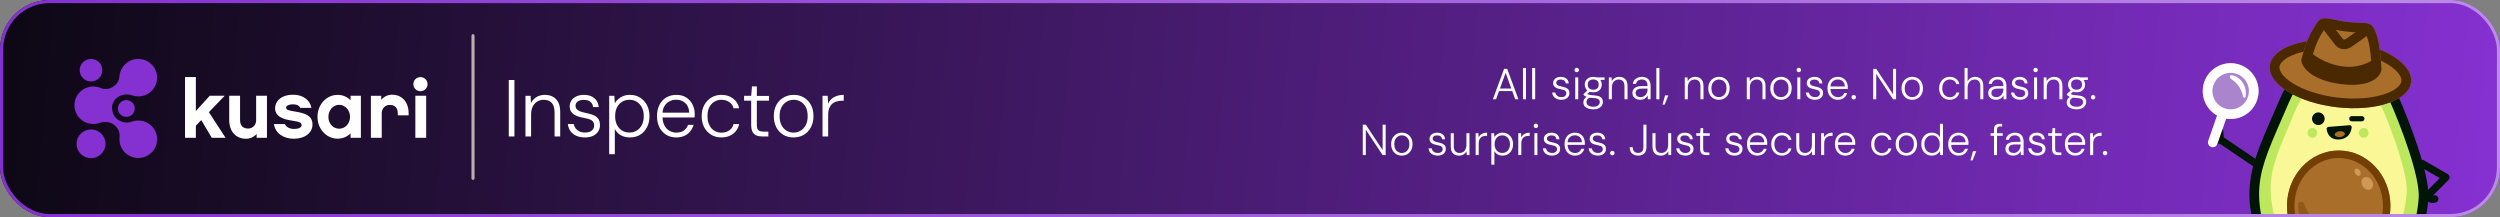 <svg width="806" height="70" viewBox="0 0 806 70" fill="none" xmlns="http://www.w3.org/2000/svg">
<rect x="0" y="0" width="806" height="70" fill="#808080" stroke="none"/>
<g clip-path="url(#clip0_20_1792)">
<rect width="806" height="70" rx="16" fill="url(#paint0_linear_20_1792)"/>
<path d="M135.554 29.404C136.817 29.404 137.842 28.385 137.842 27.129C137.842 25.873 136.817 24.854 135.554 24.854C134.291 24.854 133.266 25.873 133.266 27.129C133.266 28.385 134.291 29.404 135.554 29.404Z" fill="white"/>
<path d="M63.142 40.526V44.418H59.652V24.854H63.142V35.793L67.611 30.875H72.424L67.346 36.161L72.714 44.418H68.271L64.886 38.712L63.141 40.526H63.142Z" fill="white"/>
<path d="M86.07 44.418H82.737V43.182C81.891 44.156 80.701 44.734 79.273 44.734C76.047 44.734 73.905 42.341 73.905 38.791V30.875H77.396V38.791C77.396 39.554 77.661 41.447 79.934 41.447C81.495 41.447 82.579 40.29 82.579 38.791V30.875H86.069V44.418H86.07Z" fill="white"/>
<path d="M94.769 44.734C91.305 44.734 88.74 42.919 88.316 40.001H91.86C92.337 41.158 93.738 41.578 94.769 41.578C96.171 41.578 97.228 41.158 97.228 40.368C97.228 39.579 96.752 39.291 94.372 38.922C91.939 38.554 88.686 37.896 88.686 34.872C88.686 32.741 90.564 30.532 94.504 30.532C97.625 30.532 99.952 32.215 100.402 34.766H96.78C96.568 34.135 95.801 33.635 94.506 33.635C92.893 33.635 92.232 34.213 92.232 34.713C92.232 35.422 93.237 35.66 94.929 35.922C98.315 36.474 100.747 37.211 100.747 40.156C100.747 42.838 98.261 44.731 94.771 44.731L94.769 44.734Z" fill="white"/>
<path d="M116.349 44.418H113.016V42.971C111.958 44.075 110.503 44.706 108.838 44.706C105.294 44.706 102.359 41.656 102.359 37.66C102.359 33.663 105.294 30.585 108.838 30.585C110.504 30.585 111.958 31.217 113.016 32.321V30.874H116.349V44.417V44.418ZM109.367 33.794C107.437 33.794 105.877 35.477 105.877 37.686C105.877 39.895 107.437 41.498 109.367 41.498C111.297 41.498 112.857 39.789 112.857 37.686C112.857 35.583 111.297 33.794 109.367 33.794Z" fill="white"/>
<path d="M131.74 37.188H128.249V36.504C128.249 35.715 128.012 33.821 125.711 33.821C124.15 33.821 123.067 34.979 123.067 36.504V44.419H119.576V30.877H122.909V32.192C123.782 31.166 124.972 30.535 126.427 30.535C129.627 30.535 131.742 32.928 131.742 36.504V37.188H131.74Z" fill="white"/>
<path d="M137.399 44.418H133.909V30.875H137.399V44.418Z" fill="white"/>
<path d="M29.343 41.724C31.919 41.724 34.007 43.801 34.007 46.362C34.007 48.923 31.919 51 29.343 51C26.767 51 24.678 48.924 24.678 46.362C24.678 43.801 26.767 41.724 29.343 41.724ZM44.58 19C47.935 19 50.655 21.704 50.655 25.04C50.655 28.376 47.935 31.081 44.58 31.081C43.889 31.081 43.226 30.964 42.607 30.753L42.61 30.757C41.926 30.489 40.018 30.071 38.124 31.201C36.249 32.32 36.133 34.392 36.133 34.392V34.393L36.126 34.382C36.126 34.388 36.126 34.394 36.125 34.4L36.132 34.392C36.131 34.402 35.92 37.031 37.872 38.484C39.828 39.941 41.691 39.48 42.394 39.258L42.387 39.267C43.067 39.004 43.805 38.855 44.579 38.855C47.934 38.855 50.653 41.559 50.653 44.895C50.653 48.231 47.934 50.935 44.579 50.935C41.225 50.934 38.506 48.231 38.506 44.895C38.506 44.801 38.516 44.709 38.52 44.616L38.512 44.628C38.512 44.627 38.516 44.606 38.523 44.575C38.533 44.383 38.551 44.192 38.579 44.005C38.606 43.179 38.435 41.686 37.083 40.507C34.823 38.537 32.253 39.57 32.235 39.577L32.241 39.568C31.567 39.824 30.839 39.971 30.075 39.971C26.72 39.971 24 37.267 24 33.931C24 30.595 26.72 27.891 30.075 27.891C30.894 27.891 31.675 28.052 32.388 28.345H32.389C32.489 28.386 32.588 28.429 32.685 28.476C33.272 28.694 34.666 29.018 36.329 28.042C38.654 26.676 38.502 24.456 38.502 24.456L38.53 24.5C38.805 21.417 41.408 19 44.58 19ZM40.723 32.278C42.224 32.278 43.441 33.489 43.441 34.981C43.441 36.474 42.224 37.685 40.723 37.685C39.221 37.684 38.004 36.474 38.004 34.981C38.004 33.489 39.221 32.278 40.723 32.278ZM29.343 19C31.358 19 32.991 20.625 32.991 22.629C32.991 24.633 31.358 26.257 29.343 26.257C27.328 26.257 25.694 24.633 25.693 22.629C25.693 20.625 27.327 19 29.343 19Z" fill="#8530D1"/>
<path d="M164.028 44V25.8H165.848V44H164.028ZM169.407 44V30.896H171.071L171.175 33.236C171.591 32.404 172.189 31.754 172.969 31.286C173.766 30.818 174.65 30.584 175.621 30.584C176.626 30.584 177.501 30.783 178.247 31.182C178.992 31.581 179.573 32.187 179.989 33.002C180.405 33.799 180.613 34.822 180.613 36.07V44H178.793V36.278C178.793 34.891 178.489 33.86 177.883 33.184C177.276 32.508 176.409 32.17 175.283 32.17C174.52 32.17 173.827 32.361 173.203 32.742C172.596 33.106 172.111 33.643 171.747 34.354C171.4 35.065 171.227 35.94 171.227 36.98V44H169.407ZM188.588 44.312C187.548 44.312 186.629 44.139 185.832 43.792C185.052 43.445 184.419 42.951 183.934 42.31C183.466 41.651 183.18 40.871 183.076 39.97H184.948C185.052 40.473 185.251 40.932 185.546 41.348C185.858 41.764 186.274 42.102 186.794 42.362C187.314 42.605 187.929 42.726 188.64 42.726C189.298 42.726 189.836 42.631 190.252 42.44C190.685 42.232 191.006 41.963 191.214 41.634C191.439 41.287 191.552 40.906 191.552 40.49C191.552 39.918 191.413 39.476 191.136 39.164C190.876 38.835 190.494 38.592 189.992 38.436C189.489 38.28 188.882 38.133 188.172 37.994C187.582 37.89 187.019 37.751 186.482 37.578C185.944 37.405 185.459 37.179 185.026 36.902C184.61 36.625 184.28 36.278 184.038 35.862C183.795 35.429 183.674 34.926 183.674 34.354C183.674 33.609 183.856 32.959 184.22 32.404C184.601 31.832 185.138 31.39 185.832 31.078C186.525 30.749 187.34 30.584 188.276 30.584C189.61 30.584 190.702 30.922 191.552 31.598C192.401 32.257 192.895 33.227 193.034 34.51H191.214C191.144 33.799 190.85 33.236 190.33 32.82C189.81 32.404 189.108 32.196 188.224 32.196C187.357 32.196 186.69 32.378 186.222 32.742C185.771 33.089 185.546 33.565 185.546 34.172C185.546 34.553 185.667 34.883 185.91 35.16C186.152 35.437 186.508 35.68 186.976 35.888C187.461 36.079 188.05 36.243 188.744 36.382C189.576 36.538 190.338 36.746 191.032 37.006C191.742 37.249 192.314 37.63 192.748 38.15C193.198 38.653 193.424 39.372 193.424 40.308C193.441 41.088 193.25 41.781 192.852 42.388C192.453 42.995 191.89 43.471 191.162 43.818C190.434 44.147 189.576 44.312 188.588 44.312ZM196.397 49.72V30.896H198.061L198.217 33.262C198.494 32.794 198.858 32.361 199.309 31.962C199.759 31.546 200.297 31.217 200.921 30.974C201.562 30.714 202.29 30.584 203.105 30.584C204.37 30.584 205.471 30.887 206.407 31.494C207.36 32.101 208.097 32.924 208.617 33.964C209.137 34.987 209.397 36.157 209.397 37.474C209.397 38.791 209.128 39.97 208.591 41.01C208.071 42.033 207.343 42.839 206.407 43.428C205.471 44.017 204.361 44.312 203.079 44.312C201.969 44.312 200.99 44.078 200.141 43.61C199.309 43.125 198.667 42.449 198.217 41.582V49.72H196.397ZM202.949 42.726C203.85 42.726 204.639 42.509 205.315 42.076C206.008 41.643 206.554 41.036 206.953 40.256C207.351 39.459 207.551 38.523 207.551 37.448C207.551 36.391 207.351 35.463 206.953 34.666C206.554 33.869 206.008 33.253 205.315 32.82C204.639 32.387 203.85 32.17 202.949 32.17C202.047 32.17 201.241 32.387 200.531 32.82C199.837 33.253 199.291 33.869 198.893 34.666C198.511 35.446 198.321 36.373 198.321 37.448C198.321 38.505 198.511 39.433 198.893 40.23C199.291 41.027 199.837 41.643 200.531 42.076C201.241 42.509 202.047 42.726 202.949 42.726ZM218.009 44.312C216.796 44.312 215.721 44.026 214.785 43.454C213.866 42.882 213.138 42.085 212.601 41.062C212.081 40.022 211.821 38.809 211.821 37.422C211.821 36.035 212.081 34.831 212.601 33.808C213.121 32.785 213.849 31.997 214.785 31.442C215.738 30.87 216.83 30.584 218.061 30.584C219.326 30.584 220.392 30.87 221.259 31.442C222.143 32.014 222.81 32.759 223.261 33.678C223.729 34.597 223.963 35.602 223.963 36.694C223.963 36.867 223.963 37.049 223.963 37.24C223.963 37.413 223.954 37.621 223.937 37.864H213.199V36.33H222.195C222.16 34.995 221.744 33.964 220.947 33.236C220.167 32.508 219.179 32.144 217.983 32.144C217.203 32.144 216.475 32.326 215.799 32.69C215.14 33.037 214.603 33.557 214.187 34.25C213.788 34.926 213.589 35.784 213.589 36.824V37.5C213.589 38.679 213.797 39.658 214.213 40.438C214.629 41.218 215.175 41.799 215.851 42.18C216.544 42.561 217.264 42.752 218.009 42.752C218.997 42.752 219.812 42.535 220.453 42.102C221.094 41.651 221.554 41.036 221.831 40.256H223.625C223.4 41.019 223.036 41.712 222.533 42.336C222.048 42.96 221.424 43.445 220.661 43.792C219.898 44.139 219.014 44.312 218.009 44.312ZM232.561 44.312C231.348 44.312 230.265 44.026 229.311 43.454C228.358 42.882 227.604 42.085 227.049 41.062C226.495 40.022 226.217 38.826 226.217 37.474C226.217 36.07 226.495 34.865 227.049 33.86C227.604 32.837 228.358 32.04 229.311 31.468C230.282 30.879 231.365 30.584 232.561 30.584C234.087 30.584 235.352 30.983 236.357 31.78C237.38 32.56 238.03 33.6 238.307 34.9H236.487C236.297 34.033 235.837 33.366 235.109 32.898C234.399 32.413 233.541 32.17 232.535 32.17C231.755 32.17 231.027 32.369 230.351 32.768C229.675 33.149 229.129 33.73 228.713 34.51C228.297 35.29 228.089 36.278 228.089 37.474C228.089 38.358 228.211 39.129 228.453 39.788C228.696 40.447 229.025 41.001 229.441 41.452C229.857 41.885 230.334 42.215 230.871 42.44C231.409 42.665 231.963 42.778 232.535 42.778C233.194 42.778 233.792 42.674 234.329 42.466C234.884 42.241 235.352 41.92 235.733 41.504C236.115 41.088 236.366 40.585 236.487 39.996H238.307C238.047 41.261 237.406 42.301 236.383 43.116C235.361 43.913 234.087 44.312 232.561 44.312ZM245.771 44C245.026 44 244.384 43.887 243.847 43.662C243.31 43.419 242.894 43.029 242.599 42.492C242.322 41.937 242.183 41.183 242.183 40.23V32.456H239.895V30.896H242.183L242.443 27.854H244.003V30.922H247.929V32.456H244.003V40.23C244.003 41.097 244.176 41.686 244.523 41.998C244.87 42.293 245.485 42.44 246.369 42.44H247.721V44H245.771ZM255.819 44.312C254.623 44.312 253.54 44.035 252.569 43.48C251.616 42.908 250.862 42.111 250.307 41.088C249.753 40.048 249.475 38.843 249.475 37.474C249.475 36.053 249.753 34.831 250.307 33.808C250.879 32.785 251.651 31.997 252.621 31.442C253.592 30.87 254.675 30.584 255.871 30.584C257.119 30.584 258.22 30.87 259.173 31.442C260.127 31.997 260.881 32.785 261.435 33.808C261.99 34.831 262.267 36.053 262.267 37.474C262.267 38.843 261.981 40.048 261.409 41.088C260.855 42.111 260.092 42.908 259.121 43.48C258.168 44.035 257.067 44.312 255.819 44.312ZM255.845 42.752C256.66 42.752 257.405 42.553 258.081 42.154C258.775 41.755 259.329 41.166 259.745 40.386C260.179 39.589 260.395 38.609 260.395 37.448C260.395 36.269 260.187 35.29 259.771 34.51C259.355 33.73 258.801 33.149 258.107 32.768C257.431 32.369 256.686 32.17 255.871 32.17C255.091 32.17 254.355 32.369 253.661 32.768C252.968 33.167 252.405 33.756 251.971 34.536C251.555 35.299 251.347 36.269 251.347 37.448C251.347 38.609 251.555 39.589 251.971 40.386C252.387 41.166 252.933 41.755 253.609 42.154C254.303 42.553 255.048 42.752 255.845 42.752ZM265.18 44V30.896H266.844L266.974 33.418C267.251 32.811 267.624 32.3 268.092 31.884C268.56 31.468 269.123 31.147 269.782 30.922C270.441 30.697 271.186 30.584 272.018 30.584V32.482H271.316C270.761 32.482 270.224 32.56 269.704 32.716C269.184 32.855 268.725 33.097 268.326 33.444C267.927 33.791 267.607 34.259 267.364 34.848C267.121 35.437 267 36.174 267 37.058V44H265.18Z" fill="white"/>
<rect x="152" y="11" width="1" height="47" rx="0.5" fill="#BAB0AB"/>
<path d="M481.304 32L484.916 22.2H485.924L489.536 32H488.5L485.42 23.488L482.326 32H481.304ZM482.956 29.354L483.25 28.542H487.576L487.87 29.354H482.956ZM490.996 32V21.92H491.976V32H490.996ZM493.963 32V21.92H494.943V32H493.963ZM503.375 32.168C502.815 32.168 502.32 32.075 501.891 31.888C501.471 31.701 501.13 31.435 500.869 31.09C500.617 30.735 500.463 30.315 500.407 29.83H501.415C501.471 30.101 501.578 30.348 501.737 30.572C501.905 30.796 502.129 30.978 502.409 31.118C502.689 31.249 503.02 31.314 503.403 31.314C503.758 31.314 504.047 31.263 504.271 31.16C504.504 31.048 504.677 30.903 504.789 30.726C504.91 30.539 504.971 30.334 504.971 30.11C504.971 29.802 504.896 29.564 504.747 29.396C504.607 29.219 504.402 29.088 504.131 29.004C503.86 28.92 503.534 28.841 503.151 28.766C502.834 28.71 502.53 28.635 502.241 28.542C501.952 28.449 501.69 28.327 501.457 28.178C501.233 28.029 501.056 27.842 500.925 27.618C500.794 27.385 500.729 27.114 500.729 26.806C500.729 26.405 500.827 26.055 501.023 25.756C501.228 25.448 501.518 25.21 501.891 25.042C502.264 24.865 502.703 24.776 503.207 24.776C503.926 24.776 504.514 24.958 504.971 25.322C505.428 25.677 505.694 26.199 505.769 26.89H504.789C504.752 26.507 504.593 26.204 504.313 25.98C504.033 25.756 503.655 25.644 503.179 25.644C502.712 25.644 502.353 25.742 502.101 25.938C501.858 26.125 501.737 26.381 501.737 26.708C501.737 26.913 501.802 27.091 501.933 27.24C502.064 27.389 502.255 27.52 502.507 27.632C502.768 27.735 503.086 27.823 503.459 27.898C503.907 27.982 504.318 28.094 504.691 28.234C505.074 28.365 505.382 28.57 505.615 28.85C505.858 29.121 505.979 29.508 505.979 30.012C505.988 30.432 505.886 30.805 505.671 31.132C505.456 31.459 505.153 31.715 504.761 31.902C504.369 32.079 503.907 32.168 503.375 32.168ZM507.857 32V24.944H508.823V32H507.857ZM508.347 23.278C508.151 23.278 507.983 23.213 507.843 23.082C507.703 22.942 507.633 22.769 507.633 22.564C507.633 22.349 507.698 22.181 507.829 22.06C507.969 21.929 508.137 21.864 508.333 21.864C508.529 21.864 508.697 21.929 508.837 22.06C508.977 22.181 509.047 22.349 509.047 22.564C509.047 22.769 508.977 22.942 508.837 23.082C508.706 23.213 508.543 23.278 508.347 23.278ZM513.687 35.248C513.062 35.248 512.506 35.164 512.021 34.996C511.545 34.828 511.167 34.576 510.887 34.24C510.616 33.904 510.481 33.489 510.481 32.994C510.481 32.798 510.514 32.583 510.579 32.35C510.654 32.126 510.794 31.897 510.999 31.664C511.204 31.431 511.494 31.221 511.867 31.034L512.665 31.384C512.17 31.617 511.848 31.869 511.699 32.14C511.55 32.42 511.475 32.672 511.475 32.896C511.475 33.232 511.568 33.512 511.755 33.736C511.951 33.96 512.212 34.128 512.539 34.24C512.875 34.361 513.258 34.422 513.687 34.422C514.116 34.422 514.485 34.357 514.793 34.226C515.11 34.105 515.353 33.927 515.521 33.694C515.689 33.47 515.773 33.209 515.773 32.91C515.773 32.565 515.638 32.271 515.367 32.028C515.106 31.795 514.616 31.659 513.897 31.622C513.328 31.585 512.856 31.538 512.483 31.482C512.119 31.417 511.816 31.342 511.573 31.258C511.34 31.165 511.144 31.067 510.985 30.964C510.836 30.861 510.691 30.749 510.551 30.628V30.306L511.895 29.032L512.791 29.354L511.475 30.53L511.559 30.152C511.662 30.227 511.76 30.297 511.853 30.362C511.956 30.427 512.086 30.483 512.245 30.53C512.413 30.567 512.642 30.609 512.931 30.656C513.23 30.693 513.631 30.731 514.135 30.768C514.779 30.815 515.292 30.927 515.675 31.104C516.058 31.281 516.338 31.519 516.515 31.818C516.692 32.117 516.781 32.467 516.781 32.868C516.781 33.269 516.669 33.652 516.445 34.016C516.23 34.38 515.894 34.674 515.437 34.898C514.989 35.131 514.406 35.248 513.687 35.248ZM513.673 29.76C513.076 29.76 512.572 29.648 512.161 29.424C511.76 29.2 511.452 28.901 511.237 28.528C511.022 28.145 510.915 27.725 510.915 27.268C510.915 26.801 511.022 26.381 511.237 26.008C511.452 25.635 511.764 25.336 512.175 25.112C512.586 24.888 513.085 24.776 513.673 24.776C514.27 24.776 514.77 24.888 515.171 25.112C515.582 25.336 515.89 25.635 516.095 26.008C516.31 26.381 516.417 26.801 516.417 27.268C516.417 27.725 516.31 28.145 516.095 28.528C515.89 28.901 515.582 29.2 515.171 29.424C514.77 29.648 514.27 29.76 513.673 29.76ZM513.673 28.92C514.214 28.92 514.639 28.78 514.947 28.5C515.264 28.211 515.423 27.8 515.423 27.268C515.423 26.727 515.264 26.316 514.947 26.036C514.639 25.756 514.214 25.616 513.673 25.616C513.132 25.616 512.698 25.756 512.371 26.036C512.054 26.316 511.895 26.727 511.895 27.268C511.895 27.8 512.054 28.211 512.371 28.5C512.688 28.78 513.122 28.92 513.673 28.92ZM514.821 25.826L514.471 24.944H517.327V25.742L514.821 25.826ZM518.682 32V24.944H519.578L519.634 26.204C519.858 25.756 520.18 25.406 520.6 25.154C521.029 24.902 521.505 24.776 522.028 24.776C522.569 24.776 523.04 24.883 523.442 25.098C523.843 25.313 524.156 25.639 524.38 26.078C524.604 26.507 524.716 27.058 524.716 27.73V32H523.736V27.842C523.736 27.095 523.572 26.54 523.246 26.176C522.919 25.812 522.452 25.63 521.846 25.63C521.435 25.63 521.062 25.733 520.726 25.938C520.399 26.134 520.138 26.423 519.942 26.806C519.755 27.189 519.662 27.66 519.662 28.22V32H518.682ZM528.824 32.168C528.255 32.168 527.779 32.065 527.396 31.86C527.023 31.655 526.743 31.389 526.556 31.062C526.379 30.735 526.29 30.376 526.29 29.984C526.29 29.499 526.412 29.088 526.654 28.752C526.906 28.416 527.256 28.164 527.704 27.996C528.152 27.828 528.675 27.744 529.272 27.744H531.176C531.176 27.287 531.106 26.899 530.966 26.582C530.826 26.265 530.621 26.027 530.35 25.868C530.08 25.7 529.739 25.616 529.328 25.616C528.852 25.616 528.442 25.737 528.096 25.98C527.751 26.223 527.536 26.577 527.452 27.044H526.43C526.486 26.549 526.654 26.134 526.934 25.798C527.224 25.462 527.578 25.21 527.998 25.042C528.418 24.865 528.862 24.776 529.328 24.776C529.982 24.776 530.514 24.902 530.924 25.154C531.335 25.397 531.643 25.733 531.848 26.162C532.054 26.591 532.156 27.086 532.156 27.646V32H531.26L531.204 30.712C531.12 30.908 531.004 31.095 530.854 31.272C530.714 31.449 530.546 31.603 530.35 31.734C530.164 31.865 529.944 31.967 529.692 32.042C529.44 32.126 529.151 32.168 528.824 32.168ZM528.936 31.314C529.282 31.314 529.59 31.244 529.86 31.104C530.14 30.955 530.378 30.763 530.574 30.53C530.77 30.297 530.92 30.035 531.022 29.746C531.125 29.447 531.176 29.139 531.176 28.822V28.57H529.342C528.848 28.57 528.451 28.631 528.152 28.752C527.854 28.873 527.639 29.037 527.508 29.242C527.378 29.447 527.312 29.685 527.312 29.956C527.312 30.227 527.373 30.465 527.494 30.67C527.616 30.866 527.798 31.025 528.04 31.146C528.292 31.258 528.591 31.314 528.936 31.314ZM534.008 32V21.92H534.988V32H534.008ZM535.994 33.722L536.82 30.754H537.87L536.694 33.722H535.994ZM543.168 32V24.944H544.064L544.12 26.204C544.344 25.756 544.666 25.406 545.086 25.154C545.515 24.902 545.991 24.776 546.514 24.776C547.055 24.776 547.526 24.883 547.928 25.098C548.329 25.313 548.642 25.639 548.866 26.078C549.09 26.507 549.202 27.058 549.202 27.73V32H548.222V27.842C548.222 27.095 548.058 26.54 547.732 26.176C547.405 25.812 546.938 25.63 546.332 25.63C545.921 25.63 545.548 25.733 545.212 25.938C544.885 26.134 544.624 26.423 544.428 26.806C544.241 27.189 544.148 27.66 544.148 28.22V32H543.168ZM554.165 32.168C553.521 32.168 552.937 32.019 552.415 31.72C551.901 31.412 551.495 30.983 551.197 30.432C550.898 29.872 550.749 29.223 550.749 28.486C550.749 27.721 550.898 27.063 551.197 26.512C551.505 25.961 551.92 25.537 552.443 25.238C552.965 24.93 553.549 24.776 554.193 24.776C554.865 24.776 555.457 24.93 555.971 25.238C556.484 25.537 556.89 25.961 557.189 26.512C557.487 27.063 557.637 27.721 557.637 28.486C557.637 29.223 557.483 29.872 557.175 30.432C556.876 30.983 556.465 31.412 555.943 31.72C555.429 32.019 554.837 32.168 554.165 32.168ZM554.178 31.328C554.617 31.328 555.019 31.221 555.383 31.006C555.756 30.791 556.055 30.474 556.279 30.054C556.512 29.625 556.629 29.097 556.629 28.472C556.629 27.837 556.517 27.31 556.293 26.89C556.069 26.47 555.77 26.157 555.397 25.952C555.033 25.737 554.631 25.63 554.193 25.63C553.773 25.63 553.376 25.737 553.003 25.952C552.629 26.167 552.326 26.484 552.093 26.904C551.869 27.315 551.757 27.837 551.757 28.472C551.757 29.097 551.869 29.625 552.093 30.054C552.317 30.474 552.611 30.791 552.975 31.006C553.348 31.221 553.749 31.328 554.178 31.328ZM563.17 32V24.944H564.066L564.122 26.204C564.346 25.756 564.668 25.406 565.088 25.154C565.517 24.902 565.993 24.776 566.516 24.776C567.057 24.776 567.528 24.883 567.93 25.098C568.331 25.313 568.644 25.639 568.868 26.078C569.092 26.507 569.204 27.058 569.204 27.73V32H568.224V27.842C568.224 27.095 568.06 26.54 567.734 26.176C567.407 25.812 566.94 25.63 566.334 25.63C565.923 25.63 565.55 25.733 565.214 25.938C564.887 26.134 564.626 26.423 564.43 26.806C564.243 27.189 564.15 27.66 564.15 28.22V32H563.17ZM574.166 32.168C573.522 32.168 572.939 32.019 572.416 31.72C571.903 31.412 571.497 30.983 571.198 30.432C570.9 29.872 570.75 29.223 570.75 28.486C570.75 27.721 570.9 27.063 571.198 26.512C571.506 25.961 571.922 25.537 572.444 25.238C572.967 24.93 573.55 24.776 574.194 24.776C574.866 24.776 575.459 24.93 575.972 25.238C576.486 25.537 576.892 25.961 577.19 26.512C577.489 27.063 577.638 27.721 577.638 28.486C577.638 29.223 577.484 29.872 577.176 30.432C576.878 30.983 576.467 31.412 575.944 31.72C575.431 32.019 574.838 32.168 574.166 32.168ZM574.18 31.328C574.619 31.328 575.02 31.221 575.384 31.006C575.758 30.791 576.056 30.474 576.28 30.054C576.514 29.625 576.63 29.097 576.63 28.472C576.63 27.837 576.518 27.31 576.294 26.89C576.07 26.47 575.772 26.157 575.398 25.952C575.034 25.737 574.633 25.63 574.194 25.63C573.774 25.63 573.378 25.737 573.004 25.952C572.631 26.167 572.328 26.484 572.094 26.904C571.87 27.315 571.758 27.837 571.758 28.472C571.758 29.097 571.87 29.625 572.094 30.054C572.318 30.474 572.612 30.791 572.976 31.006C573.35 31.221 573.751 31.328 574.18 31.328ZM579.456 32V24.944H580.422V32H579.456ZM579.946 23.278C579.75 23.278 579.582 23.213 579.442 23.082C579.302 22.942 579.232 22.769 579.232 22.564C579.232 22.349 579.298 22.181 579.428 22.06C579.568 21.929 579.736 21.864 579.932 21.864C580.128 21.864 580.296 21.929 580.436 22.06C580.576 22.181 580.646 22.349 580.646 22.564C580.646 22.769 580.576 22.942 580.436 23.082C580.306 23.213 580.142 23.278 579.946 23.278ZM585.147 32.168C584.587 32.168 584.092 32.075 583.663 31.888C583.243 31.701 582.902 31.435 582.641 31.09C582.389 30.735 582.235 30.315 582.179 29.83H583.187C583.243 30.101 583.35 30.348 583.509 30.572C583.677 30.796 583.901 30.978 584.181 31.118C584.461 31.249 584.792 31.314 585.175 31.314C585.529 31.314 585.819 31.263 586.043 31.16C586.276 31.048 586.449 30.903 586.561 30.726C586.682 30.539 586.743 30.334 586.743 30.11C586.743 29.802 586.668 29.564 586.519 29.396C586.379 29.219 586.173 29.088 585.903 29.004C585.632 28.92 585.305 28.841 584.923 28.766C584.605 28.71 584.302 28.635 584.013 28.542C583.723 28.449 583.462 28.327 583.229 28.178C583.005 28.029 582.827 27.842 582.697 27.618C582.566 27.385 582.501 27.114 582.501 26.806C582.501 26.405 582.599 26.055 582.795 25.756C583 25.448 583.289 25.21 583.663 25.042C584.036 24.865 584.475 24.776 584.979 24.776C585.697 24.776 586.285 24.958 586.743 25.322C587.2 25.677 587.466 26.199 587.541 26.89H586.561C586.523 26.507 586.365 26.204 586.085 25.98C585.805 25.756 585.427 25.644 584.951 25.644C584.484 25.644 584.125 25.742 583.873 25.938C583.63 26.125 583.509 26.381 583.509 26.708C583.509 26.913 583.574 27.091 583.705 27.24C583.835 27.389 584.027 27.52 584.279 27.632C584.54 27.735 584.857 27.823 585.231 27.898C585.679 27.982 586.089 28.094 586.463 28.234C586.845 28.365 587.153 28.57 587.387 28.85C587.629 29.121 587.751 29.508 587.751 30.012C587.76 30.432 587.657 30.805 587.443 31.132C587.228 31.459 586.925 31.715 586.533 31.902C586.141 32.079 585.679 32.168 585.147 32.168ZM592.512 32.168C591.859 32.168 591.28 32.014 590.776 31.706C590.281 31.398 589.889 30.969 589.6 30.418C589.32 29.858 589.18 29.205 589.18 28.458C589.18 27.711 589.32 27.063 589.6 26.512C589.88 25.961 590.272 25.537 590.776 25.238C591.289 24.93 591.877 24.776 592.54 24.776C593.221 24.776 593.795 24.93 594.262 25.238C594.738 25.546 595.097 25.947 595.34 26.442C595.592 26.937 595.718 27.478 595.718 28.066C595.718 28.159 595.718 28.257 595.718 28.36C595.718 28.453 595.713 28.565 595.704 28.696H589.922V27.87H594.766C594.747 27.151 594.523 26.596 594.094 26.204C593.674 25.812 593.142 25.616 592.498 25.616C592.078 25.616 591.686 25.714 591.322 25.91C590.967 26.097 590.678 26.377 590.454 26.75C590.239 27.114 590.132 27.576 590.132 28.136V28.5C590.132 29.135 590.244 29.662 590.468 30.082C590.692 30.502 590.986 30.815 591.35 31.02C591.723 31.225 592.111 31.328 592.512 31.328C593.044 31.328 593.483 31.211 593.828 30.978C594.173 30.735 594.421 30.404 594.57 29.984H595.536C595.415 30.395 595.219 30.768 594.948 31.104C594.687 31.44 594.351 31.701 593.94 31.888C593.529 32.075 593.053 32.168 592.512 32.168ZM597.644 32.07C597.439 32.07 597.266 32 597.126 31.86C596.995 31.72 596.93 31.547 596.93 31.342C596.93 31.137 596.995 30.969 597.126 30.838C597.266 30.698 597.439 30.628 597.644 30.628C597.849 30.628 598.017 30.698 598.148 30.838C598.288 30.969 598.358 31.141 598.358 31.356C598.358 31.552 598.288 31.72 598.148 31.86C598.017 32 597.849 32.07 597.644 32.07ZM603.914 32V22.2H604.894L610.312 30.362V22.2H611.292V32H610.312L604.894 23.824V32H603.914ZM616.481 32.168C615.837 32.168 615.254 32.019 614.731 31.72C614.218 31.412 613.812 30.983 613.513 30.432C613.214 29.872 613.065 29.223 613.065 28.486C613.065 27.721 613.214 27.063 613.513 26.512C613.821 25.961 614.236 25.537 614.759 25.238C615.282 24.93 615.865 24.776 616.509 24.776C617.181 24.776 617.774 24.93 618.287 25.238C618.8 25.537 619.206 25.961 619.505 26.512C619.804 27.063 619.953 27.721 619.953 28.486C619.953 29.223 619.799 29.872 619.491 30.432C619.192 30.983 618.782 31.412 618.259 31.72C617.746 32.019 617.153 32.168 616.481 32.168ZM616.495 31.328C616.934 31.328 617.335 31.221 617.699 31.006C618.072 30.791 618.371 30.474 618.595 30.054C618.828 29.625 618.945 29.097 618.945 28.472C618.945 27.837 618.833 27.31 618.609 26.89C618.385 26.47 618.086 26.157 617.713 25.952C617.349 25.737 616.948 25.63 616.509 25.63C616.089 25.63 615.692 25.737 615.319 25.952C614.946 26.167 614.642 26.484 614.409 26.904C614.185 27.315 614.073 27.837 614.073 28.472C614.073 29.097 614.185 29.625 614.409 30.054C614.633 30.474 614.927 30.791 615.291 31.006C615.664 31.221 616.066 31.328 616.495 31.328ZM628.594 32.168C627.941 32.168 627.358 32.014 626.844 31.706C626.331 31.398 625.925 30.969 625.626 30.418C625.328 29.858 625.178 29.214 625.178 28.486C625.178 27.73 625.328 27.081 625.626 26.54C625.925 25.989 626.331 25.56 626.844 25.252C627.367 24.935 627.95 24.776 628.594 24.776C629.416 24.776 630.097 24.991 630.638 25.42C631.189 25.84 631.539 26.4 631.688 27.1H630.708C630.606 26.633 630.358 26.274 629.966 26.022C629.584 25.761 629.122 25.63 628.58 25.63C628.16 25.63 627.768 25.737 627.404 25.952C627.04 26.157 626.746 26.47 626.522 26.89C626.298 27.31 626.186 27.842 626.186 28.486C626.186 28.962 626.252 29.377 626.382 29.732C626.513 30.087 626.69 30.385 626.914 30.628C627.138 30.861 627.395 31.039 627.684 31.16C627.974 31.281 628.272 31.342 628.58 31.342C628.935 31.342 629.257 31.286 629.546 31.174C629.845 31.053 630.097 30.88 630.302 30.656C630.508 30.432 630.643 30.161 630.708 29.844H631.688C631.548 30.525 631.203 31.085 630.652 31.524C630.102 31.953 629.416 32.168 628.594 32.168ZM633.375 32V21.92H634.355V26.204C634.598 25.756 634.934 25.406 635.363 25.154C635.792 24.902 636.264 24.776 636.777 24.776C637.309 24.776 637.771 24.883 638.163 25.098C638.564 25.313 638.872 25.639 639.087 26.078C639.311 26.517 639.423 27.077 639.423 27.758V32H638.457V27.87C638.457 27.114 638.298 26.554 637.981 26.19C637.673 25.817 637.216 25.63 636.609 25.63C636.189 25.63 635.806 25.733 635.461 25.938C635.125 26.143 634.854 26.442 634.649 26.834C634.453 27.217 634.355 27.693 634.355 28.262V32H633.375ZM643.531 32.168C642.962 32.168 642.486 32.065 642.103 31.86C641.73 31.655 641.45 31.389 641.263 31.062C641.086 30.735 640.997 30.376 640.997 29.984C640.997 29.499 641.119 29.088 641.361 28.752C641.613 28.416 641.963 28.164 642.411 27.996C642.859 27.828 643.382 27.744 643.979 27.744H645.883C645.883 27.287 645.813 26.899 645.673 26.582C645.533 26.265 645.328 26.027 645.057 25.868C644.787 25.7 644.446 25.616 644.035 25.616C643.559 25.616 643.149 25.737 642.803 25.98C642.458 26.223 642.243 26.577 642.159 27.044H641.137C641.193 26.549 641.361 26.134 641.641 25.798C641.931 25.462 642.285 25.21 642.705 25.042C643.125 24.865 643.569 24.776 644.035 24.776C644.689 24.776 645.221 24.902 645.631 25.154C646.042 25.397 646.35 25.733 646.555 26.162C646.761 26.591 646.863 27.086 646.863 27.646V32H645.967L645.911 30.712C645.827 30.908 645.711 31.095 645.561 31.272C645.421 31.449 645.253 31.603 645.057 31.734C644.871 31.865 644.651 31.967 644.399 32.042C644.147 32.126 643.858 32.168 643.531 32.168ZM643.643 31.314C643.989 31.314 644.297 31.244 644.567 31.104C644.847 30.955 645.085 30.763 645.281 30.53C645.477 30.297 645.627 30.035 645.729 29.746C645.832 29.447 645.883 29.139 645.883 28.822V28.57H644.049C643.555 28.57 643.158 28.631 642.859 28.752C642.561 28.873 642.346 29.037 642.215 29.242C642.085 29.447 642.019 29.685 642.019 29.956C642.019 30.227 642.08 30.465 642.201 30.67C642.323 30.866 642.505 31.025 642.747 31.146C642.999 31.258 643.298 31.314 643.643 31.314ZM651.305 32.168C650.745 32.168 650.25 32.075 649.821 31.888C649.401 31.701 649.06 31.435 648.799 31.09C648.547 30.735 648.393 30.315 648.337 29.83H649.345C649.401 30.101 649.508 30.348 649.667 30.572C649.835 30.796 650.059 30.978 650.339 31.118C650.619 31.249 650.95 31.314 651.333 31.314C651.687 31.314 651.977 31.263 652.201 31.16C652.434 31.048 652.607 30.903 652.719 30.726C652.84 30.539 652.901 30.334 652.901 30.11C652.901 29.802 652.826 29.564 652.677 29.396C652.537 29.219 652.331 29.088 652.061 29.004C651.79 28.92 651.463 28.841 651.081 28.766C650.763 28.71 650.46 28.635 650.171 28.542C649.881 28.449 649.62 28.327 649.387 28.178C649.163 28.029 648.985 27.842 648.855 27.618C648.724 27.385 648.659 27.114 648.659 26.806C648.659 26.405 648.757 26.055 648.953 25.756C649.158 25.448 649.447 25.21 649.821 25.042C650.194 24.865 650.633 24.776 651.137 24.776C651.855 24.776 652.443 24.958 652.901 25.322C653.358 25.677 653.624 26.199 653.699 26.89H652.719C652.681 26.507 652.523 26.204 652.243 25.98C651.963 25.756 651.585 25.644 651.109 25.644C650.642 25.644 650.283 25.742 650.031 25.938C649.788 26.125 649.667 26.381 649.667 26.708C649.667 26.913 649.732 27.091 649.863 27.24C649.993 27.389 650.185 27.52 650.437 27.632C650.698 27.735 651.015 27.823 651.389 27.898C651.837 27.982 652.247 28.094 652.621 28.234C653.003 28.365 653.311 28.57 653.545 28.85C653.787 29.121 653.909 29.508 653.909 30.012C653.918 30.432 653.815 30.805 653.601 31.132C653.386 31.459 653.083 31.715 652.691 31.902C652.299 32.079 651.837 32.168 651.305 32.168ZM655.786 32V24.944H656.752V32H655.786ZM656.276 23.278C656.08 23.278 655.912 23.213 655.772 23.082C655.632 22.942 655.562 22.769 655.562 22.564C655.562 22.349 655.628 22.181 655.758 22.06C655.898 21.929 656.066 21.864 656.262 21.864C656.458 21.864 656.626 21.929 656.766 22.06C656.906 22.181 656.976 22.349 656.976 22.564C656.976 22.769 656.906 22.942 656.766 23.082C656.636 23.213 656.472 23.278 656.276 23.278ZM658.887 32V24.944H659.783L659.839 26.204C660.063 25.756 660.385 25.406 660.805 25.154C661.234 24.902 661.71 24.776 662.233 24.776C662.774 24.776 663.245 24.883 663.647 25.098C664.048 25.313 664.361 25.639 664.585 26.078C664.809 26.507 664.921 27.058 664.921 27.73V32H663.941V27.842C663.941 27.095 663.777 26.54 663.451 26.176C663.124 25.812 662.657 25.63 662.051 25.63C661.64 25.63 661.267 25.733 660.931 25.938C660.604 26.134 660.343 26.423 660.147 26.806C659.96 27.189 659.867 27.66 659.867 28.22V32H658.887ZM669.505 35.248C668.88 35.248 668.325 35.164 667.839 34.996C667.363 34.828 666.985 34.576 666.705 34.24C666.435 33.904 666.299 33.489 666.299 32.994C666.299 32.798 666.332 32.583 666.397 32.35C666.472 32.126 666.612 31.897 666.817 31.664C667.023 31.431 667.312 31.221 667.685 31.034L668.483 31.384C667.989 31.617 667.667 31.869 667.517 32.14C667.368 32.42 667.293 32.672 667.293 32.896C667.293 33.232 667.387 33.512 667.573 33.736C667.769 33.96 668.031 34.128 668.357 34.24C668.693 34.361 669.076 34.422 669.505 34.422C669.935 34.422 670.303 34.357 670.611 34.226C670.929 34.105 671.171 33.927 671.339 33.694C671.507 33.47 671.591 33.209 671.591 32.91C671.591 32.565 671.456 32.271 671.185 32.028C670.924 31.795 670.434 31.659 669.715 31.622C669.146 31.585 668.675 31.538 668.301 31.482C667.937 31.417 667.634 31.342 667.391 31.258C667.158 31.165 666.962 31.067 666.803 30.964C666.654 30.861 666.509 30.749 666.369 30.628V30.306L667.713 29.032L668.609 29.354L667.293 30.53L667.377 30.152C667.48 30.227 667.578 30.297 667.671 30.362C667.774 30.427 667.905 30.483 668.063 30.53C668.231 30.567 668.46 30.609 668.749 30.656C669.048 30.693 669.449 30.731 669.953 30.768C670.597 30.815 671.111 30.927 671.493 31.104C671.876 31.281 672.156 31.519 672.333 31.818C672.511 32.117 672.599 32.467 672.599 32.868C672.599 33.269 672.487 33.652 672.263 34.016C672.049 34.38 671.713 34.674 671.255 34.898C670.807 35.131 670.224 35.248 669.505 35.248ZM669.491 29.76C668.894 29.76 668.39 29.648 667.979 29.424C667.578 29.2 667.27 28.901 667.055 28.528C666.841 28.145 666.733 27.725 666.733 27.268C666.733 26.801 666.841 26.381 667.055 26.008C667.27 25.635 667.583 25.336 667.993 25.112C668.404 24.888 668.903 24.776 669.491 24.776C670.089 24.776 670.588 24.888 670.989 25.112C671.4 25.336 671.708 25.635 671.913 26.008C672.128 26.381 672.235 26.801 672.235 27.268C672.235 27.725 672.128 28.145 671.913 28.528C671.708 28.901 671.4 29.2 670.989 29.424C670.588 29.648 670.089 29.76 669.491 29.76ZM669.491 28.92C670.033 28.92 670.457 28.78 670.765 28.5C671.083 28.211 671.241 27.8 671.241 27.268C671.241 26.727 671.083 26.316 670.765 26.036C670.457 25.756 670.033 25.616 669.491 25.616C668.95 25.616 668.516 25.756 668.189 26.036C667.872 26.316 667.713 26.727 667.713 27.268C667.713 27.8 667.872 28.211 668.189 28.5C668.507 28.78 668.941 28.92 669.491 28.92ZM670.639 25.826L670.289 24.944H673.145V25.742L670.639 25.826ZM674.822 32.07C674.617 32.07 674.444 32 674.304 31.86C674.173 31.72 674.108 31.547 674.108 31.342C674.108 31.137 674.173 30.969 674.304 30.838C674.444 30.698 674.617 30.628 674.822 30.628C675.027 30.628 675.195 30.698 675.326 30.838C675.466 30.969 675.536 31.141 675.536 31.356C675.536 31.552 675.466 31.72 675.326 31.86C675.195 32 675.027 32.07 674.822 32.07ZM439.36 50V40.2H440.34L445.758 48.362V40.2H446.738V50H445.758L440.34 41.824V50H439.36ZM451.926 50.168C451.282 50.168 450.699 50.019 450.176 49.72C449.663 49.412 449.257 48.983 448.958 48.432C448.66 47.872 448.51 47.223 448.51 46.486C448.51 45.721 448.66 45.063 448.958 44.512C449.266 43.961 449.682 43.537 450.204 43.238C450.727 42.93 451.31 42.776 451.954 42.776C452.626 42.776 453.219 42.93 453.732 43.238C454.246 43.537 454.652 43.961 454.95 44.512C455.249 45.063 455.398 45.721 455.398 46.486C455.398 47.223 455.244 47.872 454.936 48.432C454.638 48.983 454.227 49.412 453.704 49.72C453.191 50.019 452.598 50.168 451.926 50.168ZM451.94 49.328C452.379 49.328 452.78 49.221 453.144 49.006C453.518 48.791 453.816 48.474 454.04 48.054C454.274 47.625 454.39 47.097 454.39 46.472C454.39 45.837 454.278 45.31 454.054 44.89C453.83 44.47 453.532 44.157 453.158 43.952C452.794 43.737 452.393 43.63 451.954 43.63C451.534 43.63 451.138 43.737 450.764 43.952C450.391 44.167 450.088 44.484 449.854 44.904C449.63 45.315 449.518 45.837 449.518 46.472C449.518 47.097 449.63 47.625 449.854 48.054C450.078 48.474 450.372 48.791 450.736 49.006C451.11 49.221 451.511 49.328 451.94 49.328ZM463.522 50.168C462.962 50.168 462.467 50.075 462.038 49.888C461.618 49.701 461.277 49.435 461.016 49.09C460.764 48.735 460.61 48.315 460.554 47.83H461.562C461.618 48.101 461.725 48.348 461.884 48.572C462.052 48.796 462.276 48.978 462.556 49.118C462.836 49.249 463.167 49.314 463.55 49.314C463.904 49.314 464.194 49.263 464.418 49.16C464.651 49.048 464.824 48.903 464.936 48.726C465.057 48.539 465.118 48.334 465.118 48.11C465.118 47.802 465.043 47.564 464.894 47.396C464.754 47.219 464.548 47.088 464.278 47.004C464.007 46.92 463.68 46.841 463.298 46.766C462.98 46.71 462.677 46.635 462.388 46.542C462.098 46.449 461.837 46.327 461.604 46.178C461.38 46.029 461.202 45.842 461.072 45.618C460.941 45.385 460.876 45.114 460.876 44.806C460.876 44.405 460.974 44.055 461.17 43.756C461.375 43.448 461.664 43.21 462.038 43.042C462.411 42.865 462.85 42.776 463.354 42.776C464.072 42.776 464.66 42.958 465.118 43.322C465.575 43.677 465.841 44.199 465.916 44.89H464.936C464.898 44.507 464.74 44.204 464.46 43.98C464.18 43.756 463.802 43.644 463.326 43.644C462.859 43.644 462.5 43.742 462.248 43.938C462.005 44.125 461.884 44.381 461.884 44.708C461.884 44.913 461.949 45.091 462.08 45.24C462.21 45.389 462.402 45.52 462.654 45.632C462.915 45.735 463.232 45.823 463.606 45.898C464.054 45.982 464.464 46.094 464.838 46.234C465.22 46.365 465.528 46.57 465.762 46.85C466.004 47.121 466.126 47.508 466.126 48.012C466.135 48.432 466.032 48.805 465.818 49.132C465.603 49.459 465.3 49.715 464.908 49.902C464.516 50.079 464.054 50.168 463.522 50.168ZM470.411 50.168C469.879 50.168 469.408 50.065 468.997 49.86C468.596 49.645 468.283 49.323 468.059 48.894C467.835 48.455 467.723 47.895 467.723 47.214V42.944H468.703V47.102C468.703 47.849 468.866 48.404 469.193 48.768C469.529 49.132 469.991 49.314 470.579 49.314C470.999 49.314 471.372 49.216 471.699 49.02C472.035 48.824 472.296 48.535 472.483 48.152C472.679 47.76 472.777 47.284 472.777 46.724V42.944H473.757V50H472.861L472.805 48.74C472.581 49.197 472.254 49.552 471.825 49.804C471.405 50.047 470.934 50.168 470.411 50.168ZM475.752 50V42.944H476.648L476.718 44.302C476.867 43.975 477.068 43.7 477.32 43.476C477.572 43.252 477.875 43.079 478.23 42.958C478.584 42.837 478.986 42.776 479.434 42.776V43.798H479.056C478.757 43.798 478.468 43.84 478.188 43.924C477.908 43.999 477.66 44.129 477.446 44.316C477.231 44.503 477.058 44.755 476.928 45.072C476.797 45.389 476.732 45.786 476.732 46.262V50H475.752ZM480.81 53.08V42.944H481.706L481.79 44.218C481.94 43.966 482.136 43.733 482.378 43.518C482.621 43.294 482.91 43.117 483.246 42.986C483.592 42.846 483.984 42.776 484.422 42.776C485.104 42.776 485.696 42.939 486.2 43.266C486.714 43.593 487.11 44.036 487.39 44.596C487.67 45.147 487.81 45.777 487.81 46.486C487.81 47.195 487.666 47.83 487.376 48.39C487.096 48.941 486.704 49.375 486.2 49.692C485.696 50.009 485.099 50.168 484.408 50.168C483.811 50.168 483.284 50.042 482.826 49.79C482.378 49.529 482.033 49.165 481.79 48.698V53.08H480.81ZM484.338 49.314C484.824 49.314 485.248 49.197 485.612 48.964C485.986 48.731 486.28 48.404 486.494 47.984C486.709 47.555 486.816 47.051 486.816 46.472C486.816 45.903 486.709 45.403 486.494 44.974C486.28 44.545 485.986 44.213 485.612 43.98C485.248 43.747 484.824 43.63 484.338 43.63C483.853 43.63 483.419 43.747 483.036 43.98C482.663 44.213 482.369 44.545 482.154 44.974C481.949 45.394 481.846 45.893 481.846 46.472C481.846 47.041 481.949 47.541 482.154 47.97C482.369 48.399 482.663 48.731 483.036 48.964C483.419 49.197 483.853 49.314 484.338 49.314ZM489.492 50V42.944H490.388L490.458 44.302C490.607 43.975 490.808 43.7 491.06 43.476C491.312 43.252 491.615 43.079 491.97 42.958C492.325 42.837 492.726 42.776 493.174 42.776V43.798H492.796C492.497 43.798 492.208 43.84 491.928 43.924C491.648 43.999 491.401 44.129 491.186 44.316C490.971 44.503 490.799 44.755 490.668 45.072C490.537 45.389 490.472 45.786 490.472 46.262V50H489.492ZM494.691 50V42.944H495.657V50H494.691ZM495.181 41.278C494.985 41.278 494.817 41.213 494.677 41.082C494.537 40.942 494.467 40.769 494.467 40.564C494.467 40.349 494.532 40.181 494.663 40.06C494.803 39.929 494.971 39.864 495.167 39.864C495.363 39.864 495.531 39.929 495.671 40.06C495.811 40.181 495.881 40.349 495.881 40.564C495.881 40.769 495.811 40.942 495.671 41.082C495.54 41.213 495.377 41.278 495.181 41.278ZM500.381 50.168C499.821 50.168 499.326 50.075 498.897 49.888C498.477 49.701 498.136 49.435 497.875 49.09C497.623 48.735 497.469 48.315 497.413 47.83H498.421C498.477 48.101 498.584 48.348 498.743 48.572C498.911 48.796 499.135 48.978 499.415 49.118C499.695 49.249 500.026 49.314 500.409 49.314C500.764 49.314 501.053 49.263 501.277 49.16C501.51 49.048 501.683 48.903 501.795 48.726C501.916 48.539 501.977 48.334 501.977 48.11C501.977 47.802 501.902 47.564 501.753 47.396C501.613 47.219 501.408 47.088 501.137 47.004C500.866 46.92 500.54 46.841 500.157 46.766C499.84 46.71 499.536 46.635 499.247 46.542C498.958 46.449 498.696 46.327 498.463 46.178C498.239 46.029 498.062 45.842 497.931 45.618C497.8 45.385 497.735 45.114 497.735 44.806C497.735 44.405 497.833 44.055 498.029 43.756C498.234 43.448 498.524 43.21 498.897 43.042C499.27 42.865 499.709 42.776 500.213 42.776C500.932 42.776 501.52 42.958 501.977 43.322C502.434 43.677 502.7 44.199 502.775 44.89H501.795C501.758 44.507 501.599 44.204 501.319 43.98C501.039 43.756 500.661 43.644 500.185 43.644C499.718 43.644 499.359 43.742 499.107 43.938C498.864 44.125 498.743 44.381 498.743 44.708C498.743 44.913 498.808 45.091 498.939 45.24C499.07 45.389 499.261 45.52 499.513 45.632C499.774 45.735 500.092 45.823 500.465 45.898C500.913 45.982 501.324 46.094 501.697 46.234C502.08 46.365 502.388 46.57 502.621 46.85C502.864 47.121 502.985 47.508 502.985 48.012C502.994 48.432 502.892 48.805 502.677 49.132C502.462 49.459 502.159 49.715 501.767 49.902C501.375 50.079 500.913 50.168 500.381 50.168ZM507.747 50.168C507.093 50.168 506.515 50.014 506.011 49.706C505.516 49.398 505.124 48.969 504.835 48.418C504.555 47.858 504.415 47.205 504.415 46.458C504.415 45.711 504.555 45.063 504.835 44.512C505.115 43.961 505.507 43.537 506.011 43.238C506.524 42.93 507.112 42.776 507.775 42.776C508.456 42.776 509.03 42.93 509.497 43.238C509.973 43.546 510.332 43.947 510.575 44.442C510.827 44.937 510.953 45.478 510.953 46.066C510.953 46.159 510.953 46.257 510.953 46.36C510.953 46.453 510.948 46.565 510.939 46.696H505.157V45.87H510.001C509.982 45.151 509.758 44.596 509.329 44.204C508.909 43.812 508.377 43.616 507.733 43.616C507.313 43.616 506.921 43.714 506.557 43.91C506.202 44.097 505.913 44.377 505.689 44.75C505.474 45.114 505.367 45.576 505.367 46.136V46.5C505.367 47.135 505.479 47.662 505.703 48.082C505.927 48.502 506.221 48.815 506.585 49.02C506.958 49.225 507.345 49.328 507.747 49.328C508.279 49.328 508.717 49.211 509.063 48.978C509.408 48.735 509.655 48.404 509.805 47.984H510.771C510.649 48.395 510.453 48.768 510.183 49.104C509.921 49.44 509.585 49.701 509.175 49.888C508.764 50.075 508.288 50.168 507.747 50.168ZM515.147 50.168C514.587 50.168 514.092 50.075 513.663 49.888C513.243 49.701 512.902 49.435 512.641 49.09C512.389 48.735 512.235 48.315 512.179 47.83H513.187C513.243 48.101 513.35 48.348 513.509 48.572C513.677 48.796 513.901 48.978 514.181 49.118C514.461 49.249 514.792 49.314 515.175 49.314C515.529 49.314 515.819 49.263 516.043 49.16C516.276 49.048 516.449 48.903 516.561 48.726C516.682 48.539 516.743 48.334 516.743 48.11C516.743 47.802 516.668 47.564 516.519 47.396C516.379 47.219 516.173 47.088 515.903 47.004C515.632 46.92 515.305 46.841 514.923 46.766C514.605 46.71 514.302 46.635 514.013 46.542C513.723 46.449 513.462 46.327 513.229 46.178C513.005 46.029 512.827 45.842 512.697 45.618C512.566 45.385 512.501 45.114 512.501 44.806C512.501 44.405 512.599 44.055 512.795 43.756C513 43.448 513.289 43.21 513.663 43.042C514.036 42.865 514.475 42.776 514.979 42.776C515.697 42.776 516.285 42.958 516.743 43.322C517.2 43.677 517.466 44.199 517.541 44.89H516.561C516.523 44.507 516.365 44.204 516.085 43.98C515.805 43.756 515.427 43.644 514.951 43.644C514.484 43.644 514.125 43.742 513.873 43.938C513.63 44.125 513.509 44.381 513.509 44.708C513.509 44.913 513.574 45.091 513.705 45.24C513.835 45.389 514.027 45.52 514.279 45.632C514.54 45.735 514.857 45.823 515.231 45.898C515.679 45.982 516.089 46.094 516.463 46.234C516.845 46.365 517.153 46.57 517.387 46.85C517.629 47.121 517.751 47.508 517.751 48.012C517.76 48.432 517.657 48.805 517.443 49.132C517.228 49.459 516.925 49.715 516.533 49.902C516.141 50.079 515.679 50.168 515.147 50.168ZM519.81 50.07C519.605 50.07 519.432 50 519.292 49.86C519.161 49.72 519.096 49.547 519.096 49.342C519.096 49.137 519.161 48.969 519.292 48.838C519.432 48.698 519.605 48.628 519.81 48.628C520.015 48.628 520.183 48.698 520.314 48.838C520.454 48.969 520.524 49.141 520.524 49.356C520.524 49.552 520.454 49.72 520.314 49.86C520.183 50 520.015 50.07 519.81 50.07ZM528.152 50.168C527.583 50.168 527.093 50.061 526.682 49.846C526.272 49.631 525.954 49.323 525.73 48.922C525.516 48.511 525.408 48.026 525.408 47.466H526.402C526.412 47.802 526.468 48.11 526.57 48.39C526.682 48.661 526.864 48.88 527.116 49.048C527.368 49.216 527.714 49.3 528.152 49.3C528.582 49.3 528.913 49.221 529.146 49.062C529.389 48.894 529.562 48.675 529.664 48.404C529.776 48.124 529.832 47.816 529.832 47.48V40.2H530.812V47.48C530.812 48.329 530.574 48.992 530.098 49.468C529.632 49.935 528.983 50.168 528.152 50.168ZM535.448 50.168C534.916 50.168 534.445 50.065 534.034 49.86C533.633 49.645 533.32 49.323 533.096 48.894C532.872 48.455 532.76 47.895 532.76 47.214V42.944H533.74V47.102C533.74 47.849 533.904 48.404 534.23 48.768C534.566 49.132 535.028 49.314 535.616 49.314C536.036 49.314 536.41 49.216 536.736 49.02C537.072 48.824 537.334 48.535 537.52 48.152C537.716 47.76 537.814 47.284 537.814 46.724V42.944H538.794V50H537.898L537.842 48.74C537.618 49.197 537.292 49.552 536.862 49.804C536.442 50.047 535.971 50.168 535.448 50.168ZM543.379 50.168C542.819 50.168 542.324 50.075 541.895 49.888C541.475 49.701 541.134 49.435 540.873 49.09C540.621 48.735 540.467 48.315 540.411 47.83H541.419C541.475 48.101 541.582 48.348 541.741 48.572C541.909 48.796 542.133 48.978 542.413 49.118C542.693 49.249 543.024 49.314 543.407 49.314C543.762 49.314 544.051 49.263 544.275 49.16C544.508 49.048 544.681 48.903 544.793 48.726C544.914 48.539 544.975 48.334 544.975 48.11C544.975 47.802 544.9 47.564 544.751 47.396C544.611 47.219 544.406 47.088 544.135 47.004C543.864 46.92 543.538 46.841 543.155 46.766C542.838 46.71 542.534 46.635 542.245 46.542C541.956 46.449 541.694 46.327 541.461 46.178C541.237 46.029 541.06 45.842 540.929 45.618C540.798 45.385 540.733 45.114 540.733 44.806C540.733 44.405 540.831 44.055 541.027 43.756C541.232 43.448 541.522 43.21 541.895 43.042C542.268 42.865 542.707 42.776 543.211 42.776C543.93 42.776 544.518 42.958 544.975 43.322C545.432 43.677 545.698 44.199 545.773 44.89H544.793C544.756 44.507 544.597 44.204 544.317 43.98C544.037 43.756 543.659 43.644 543.183 43.644C542.716 43.644 542.357 43.742 542.105 43.938C541.862 44.125 541.741 44.381 541.741 44.708C541.741 44.913 541.806 45.091 541.937 45.24C542.068 45.389 542.259 45.52 542.511 45.632C542.772 45.735 543.09 45.823 543.463 45.898C543.911 45.982 544.322 46.094 544.695 46.234C545.078 46.365 545.386 46.57 545.619 46.85C545.862 47.121 545.983 47.508 545.983 48.012C545.992 48.432 545.89 48.805 545.675 49.132C545.46 49.459 545.157 49.715 544.765 49.902C544.373 50.079 543.911 50.168 543.379 50.168ZM550.053 50C549.651 50 549.306 49.939 549.017 49.818C548.727 49.687 548.503 49.477 548.345 49.188C548.195 48.889 548.121 48.483 548.121 47.97V43.784H546.889V42.944H548.121L548.261 41.306H549.101V42.958H551.215V43.784H549.101V47.97C549.101 48.437 549.194 48.754 549.381 48.922C549.567 49.081 549.899 49.16 550.375 49.16H551.103V50H550.053ZM559.184 50.168C558.624 50.168 558.129 50.075 557.7 49.888C557.28 49.701 556.939 49.435 556.678 49.09C556.426 48.735 556.272 48.315 556.216 47.83H557.224C557.28 48.101 557.387 48.348 557.546 48.572C557.714 48.796 557.938 48.978 558.218 49.118C558.498 49.249 558.829 49.314 559.212 49.314C559.566 49.314 559.856 49.263 560.08 49.16C560.313 49.048 560.486 48.903 560.598 48.726C560.719 48.539 560.78 48.334 560.78 48.11C560.78 47.802 560.705 47.564 560.556 47.396C560.416 47.219 560.21 47.088 559.94 47.004C559.669 46.92 559.342 46.841 558.96 46.766C558.642 46.71 558.339 46.635 558.05 46.542C557.76 46.449 557.499 46.327 557.266 46.178C557.042 46.029 556.864 45.842 556.734 45.618C556.603 45.385 556.538 45.114 556.538 44.806C556.538 44.405 556.636 44.055 556.832 43.756C557.037 43.448 557.326 43.21 557.7 43.042C558.073 42.865 558.512 42.776 559.016 42.776C559.734 42.776 560.322 42.958 560.78 43.322C561.237 43.677 561.503 44.199 561.578 44.89H560.598C560.56 44.507 560.402 44.204 560.122 43.98C559.842 43.756 559.464 43.644 558.988 43.644C558.521 43.644 558.162 43.742 557.91 43.938C557.667 44.125 557.546 44.381 557.546 44.708C557.546 44.913 557.611 45.091 557.742 45.24C557.872 45.389 558.064 45.52 558.316 45.632C558.577 45.735 558.894 45.823 559.268 45.898C559.716 45.982 560.126 46.094 560.5 46.234C560.882 46.365 561.19 46.57 561.424 46.85C561.666 47.121 561.788 47.508 561.788 48.012C561.797 48.432 561.694 48.805 561.48 49.132C561.265 49.459 560.962 49.715 560.57 49.902C560.178 50.079 559.716 50.168 559.184 50.168ZM566.549 50.168C565.896 50.168 565.317 50.014 564.813 49.706C564.319 49.398 563.927 48.969 563.637 48.418C563.357 47.858 563.217 47.205 563.217 46.458C563.217 45.711 563.357 45.063 563.637 44.512C563.917 43.961 564.309 43.537 564.813 43.238C565.327 42.93 565.915 42.776 566.577 42.776C567.259 42.776 567.833 42.93 568.299 43.238C568.775 43.546 569.135 43.947 569.377 44.442C569.629 44.937 569.755 45.478 569.755 46.066C569.755 46.159 569.755 46.257 569.755 46.36C569.755 46.453 569.751 46.565 569.741 46.696H563.959V45.87H568.803C568.785 45.151 568.561 44.596 568.131 44.204C567.711 43.812 567.179 43.616 566.535 43.616C566.115 43.616 565.723 43.714 565.359 43.91C565.005 44.097 564.715 44.377 564.491 44.75C564.277 45.114 564.169 45.576 564.169 46.136V46.5C564.169 47.135 564.281 47.662 564.505 48.082C564.729 48.502 565.023 48.815 565.387 49.02C565.761 49.225 566.148 49.328 566.549 49.328C567.081 49.328 567.52 49.211 567.865 48.978C568.211 48.735 568.458 48.404 568.607 47.984H569.573C569.452 48.395 569.256 48.768 568.985 49.104C568.724 49.44 568.388 49.701 567.977 49.888C567.567 50.075 567.091 50.168 566.549 50.168ZM574.467 50.168C573.814 50.168 573.231 50.014 572.717 49.706C572.204 49.398 571.798 48.969 571.499 48.418C571.201 47.858 571.051 47.214 571.051 46.486C571.051 45.73 571.201 45.081 571.499 44.54C571.798 43.989 572.204 43.56 572.717 43.252C573.24 42.935 573.823 42.776 574.467 42.776C575.289 42.776 575.97 42.991 576.511 43.42C577.062 43.84 577.412 44.4 577.561 45.1H576.581C576.479 44.633 576.231 44.274 575.839 44.022C575.457 43.761 574.995 43.63 574.453 43.63C574.033 43.63 573.641 43.737 573.277 43.952C572.913 44.157 572.619 44.47 572.395 44.89C572.171 45.31 572.059 45.842 572.059 46.486C572.059 46.962 572.125 47.377 572.255 47.732C572.386 48.087 572.563 48.385 572.787 48.628C573.011 48.861 573.268 49.039 573.557 49.16C573.847 49.281 574.145 49.342 574.453 49.342C574.808 49.342 575.13 49.286 575.419 49.174C575.718 49.053 575.97 48.88 576.175 48.656C576.381 48.432 576.516 48.161 576.581 47.844H577.561C577.421 48.525 577.076 49.085 576.525 49.524C575.975 49.953 575.289 50.168 574.467 50.168ZM581.796 50.168C581.264 50.168 580.793 50.065 580.382 49.86C579.981 49.645 579.668 49.323 579.444 48.894C579.22 48.455 579.108 47.895 579.108 47.214V42.944H580.088V47.102C580.088 47.849 580.251 48.404 580.578 48.768C580.914 49.132 581.376 49.314 581.964 49.314C582.384 49.314 582.757 49.216 583.084 49.02C583.42 48.824 583.681 48.535 583.868 48.152C584.064 47.76 584.162 47.284 584.162 46.724V42.944H585.142V50H584.246L584.19 48.74C583.966 49.197 583.639 49.552 583.21 49.804C582.79 50.047 582.319 50.168 581.796 50.168ZM587.137 50V42.944H588.033L588.103 44.302C588.252 43.975 588.453 43.7 588.705 43.476C588.957 43.252 589.26 43.079 589.615 42.958C589.969 42.837 590.371 42.776 590.819 42.776V43.798H590.441C590.142 43.798 589.853 43.84 589.573 43.924C589.293 43.999 589.045 44.129 588.831 44.316C588.616 44.503 588.443 44.755 588.313 45.072C588.182 45.389 588.117 45.786 588.117 46.262V50H587.137ZM594.918 50.168C594.265 50.168 593.686 50.014 593.182 49.706C592.688 49.398 592.296 48.969 592.006 48.418C591.726 47.858 591.586 47.205 591.586 46.458C591.586 45.711 591.726 45.063 592.006 44.512C592.286 43.961 592.678 43.537 593.182 43.238C593.696 42.93 594.284 42.776 594.946 42.776C595.628 42.776 596.202 42.93 596.668 43.238C597.144 43.546 597.504 43.947 597.746 44.442C597.998 44.937 598.124 45.478 598.124 46.066C598.124 46.159 598.124 46.257 598.124 46.36C598.124 46.453 598.12 46.565 598.11 46.696H592.328V45.87H597.172C597.154 45.151 596.93 44.596 596.5 44.204C596.08 43.812 595.548 43.616 594.904 43.616C594.484 43.616 594.092 43.714 593.728 43.91C593.374 44.097 593.084 44.377 592.86 44.75C592.646 45.114 592.538 45.576 592.538 46.136V46.5C592.538 47.135 592.65 47.662 592.874 48.082C593.098 48.502 593.392 48.815 593.756 49.02C594.13 49.225 594.517 49.328 594.918 49.328C595.45 49.328 595.889 49.211 596.234 48.978C596.58 48.735 596.827 48.404 596.976 47.984H597.942C597.821 48.395 597.625 48.768 597.354 49.104C597.093 49.44 596.757 49.701 596.346 49.888C595.936 50.075 595.46 50.168 594.918 50.168ZM606.692 50.168C606.039 50.168 605.455 50.014 604.942 49.706C604.429 49.398 604.023 48.969 603.724 48.418C603.425 47.858 603.276 47.214 603.276 46.486C603.276 45.73 603.425 45.081 603.724 44.54C604.023 43.989 604.429 43.56 604.942 43.252C605.465 42.935 606.048 42.776 606.692 42.776C607.513 42.776 608.195 42.991 608.736 43.42C609.287 43.84 609.637 44.4 609.786 45.1H608.806C608.703 44.633 608.456 44.274 608.064 44.022C607.681 43.761 607.219 43.63 606.678 43.63C606.258 43.63 605.866 43.737 605.502 43.952C605.138 44.157 604.844 44.47 604.62 44.89C604.396 45.31 604.284 45.842 604.284 46.486C604.284 46.962 604.349 47.377 604.48 47.732C604.611 48.087 604.788 48.385 605.012 48.628C605.236 48.861 605.493 49.039 605.782 49.16C606.071 49.281 606.37 49.342 606.678 49.342C607.033 49.342 607.355 49.286 607.644 49.174C607.943 49.053 608.195 48.88 608.4 48.656C608.605 48.432 608.741 48.161 608.806 47.844H609.786C609.646 48.525 609.301 49.085 608.75 49.524C608.199 49.953 607.513 50.168 606.692 50.168ZM614.581 50.168C613.937 50.168 613.353 50.019 612.831 49.72C612.317 49.412 611.911 48.983 611.613 48.432C611.314 47.872 611.165 47.223 611.165 46.486C611.165 45.721 611.314 45.063 611.613 44.512C611.921 43.961 612.336 43.537 612.859 43.238C613.381 42.93 613.965 42.776 614.609 42.776C615.281 42.776 615.873 42.93 616.387 43.238C616.9 43.537 617.306 43.961 617.605 44.512C617.903 45.063 618.053 45.721 618.053 46.486C618.053 47.223 617.899 47.872 617.591 48.432C617.292 48.983 616.881 49.412 616.359 49.72C615.845 50.019 615.253 50.168 614.581 50.168ZM614.595 49.328C615.033 49.328 615.435 49.221 615.799 49.006C616.172 48.791 616.471 48.474 616.695 48.054C616.928 47.625 617.045 47.097 617.045 46.472C617.045 45.837 616.933 45.31 616.709 44.89C616.485 44.47 616.186 44.157 615.813 43.952C615.449 43.737 615.047 43.63 614.609 43.63C614.189 43.63 613.792 43.737 613.419 43.952C613.045 44.167 612.742 44.484 612.509 44.904C612.285 45.315 612.173 45.837 612.173 46.472C612.173 47.097 612.285 47.625 612.509 48.054C612.733 48.474 613.027 48.791 613.391 49.006C613.764 49.221 614.165 49.328 614.595 49.328ZM622.81 50.168C622.129 50.168 621.532 50.009 621.018 49.692C620.514 49.365 620.122 48.922 619.842 48.362C619.562 47.802 619.422 47.167 619.422 46.458C619.422 45.749 619.562 45.119 619.842 44.568C620.122 44.008 620.519 43.569 621.032 43.252C621.546 42.935 622.143 42.776 622.824 42.776C623.422 42.776 623.944 42.907 624.392 43.168C624.85 43.42 625.2 43.779 625.442 44.246V39.92H626.422V50H625.526L625.442 48.726C625.293 48.969 625.097 49.202 624.854 49.426C624.621 49.65 624.332 49.832 623.986 49.972C623.65 50.103 623.258 50.168 622.81 50.168ZM622.894 49.314C623.389 49.314 623.818 49.197 624.182 48.964C624.556 48.731 624.845 48.399 625.05 47.97C625.265 47.541 625.372 47.041 625.372 46.472C625.372 45.903 625.265 45.403 625.05 44.974C624.845 44.545 624.556 44.213 624.182 43.98C623.818 43.747 623.389 43.63 622.894 43.63C622.409 43.63 621.98 43.747 621.606 43.98C621.233 44.213 620.939 44.545 620.724 44.974C620.519 45.394 620.416 45.893 620.416 46.472C620.416 47.051 620.524 47.555 620.738 47.984C620.953 48.404 621.247 48.731 621.62 48.964C621.994 49.197 622.418 49.314 622.894 49.314ZM631.436 50.168C630.783 50.168 630.204 50.014 629.7 49.706C629.205 49.398 628.813 48.969 628.524 48.418C628.244 47.858 628.104 47.205 628.104 46.458C628.104 45.711 628.244 45.063 628.524 44.512C628.804 43.961 629.196 43.537 629.7 43.238C630.213 42.93 630.801 42.776 631.464 42.776C632.145 42.776 632.719 42.93 633.186 43.238C633.662 43.546 634.021 43.947 634.264 44.442C634.516 44.937 634.642 45.478 634.642 46.066C634.642 46.159 634.642 46.257 634.642 46.36C634.642 46.453 634.637 46.565 634.628 46.696H628.846V45.87H633.69C633.671 45.151 633.447 44.596 633.018 44.204C632.598 43.812 632.066 43.616 631.422 43.616C631.002 43.616 630.61 43.714 630.246 43.91C629.891 44.097 629.602 44.377 629.378 44.75C629.163 45.114 629.056 45.576 629.056 46.136V46.5C629.056 47.135 629.168 47.662 629.392 48.082C629.616 48.502 629.91 48.815 630.274 49.02C630.647 49.225 631.035 49.328 631.436 49.328C631.968 49.328 632.407 49.211 632.752 48.978C633.097 48.735 633.345 48.404 633.494 47.984H634.46C634.339 48.395 634.143 48.768 633.872 49.104C633.611 49.44 633.275 49.701 632.864 49.888C632.453 50.075 631.977 50.168 631.436 50.168ZM635.266 51.722L636.092 48.754H637.142L635.966 51.722H635.266ZM642.859 50V41.726C642.859 41.315 642.925 40.979 643.055 40.718C643.195 40.447 643.401 40.247 643.671 40.116C643.942 39.985 644.283 39.92 644.693 39.92H645.491V40.76H644.861C644.488 40.76 644.222 40.835 644.063 40.984C643.914 41.133 643.839 41.395 643.839 41.768V50H642.859ZM641.767 43.784V42.944H645.673V43.784H641.767ZM649.082 50.168C648.513 50.168 648.037 50.065 647.654 49.86C647.281 49.655 647.001 49.389 646.814 49.062C646.637 48.735 646.548 48.376 646.548 47.984C646.548 47.499 646.669 47.088 646.912 46.752C647.164 46.416 647.514 46.164 647.962 45.996C648.41 45.828 648.933 45.744 649.53 45.744H651.434C651.434 45.287 651.364 44.899 651.224 44.582C651.084 44.265 650.879 44.027 650.608 43.868C650.337 43.7 649.997 43.616 649.586 43.616C649.11 43.616 648.699 43.737 648.354 43.98C648.009 44.223 647.794 44.577 647.71 45.044H646.688C646.744 44.549 646.912 44.134 647.192 43.798C647.481 43.462 647.836 43.21 648.256 43.042C648.676 42.865 649.119 42.776 649.586 42.776C650.239 42.776 650.771 42.902 651.182 43.154C651.593 43.397 651.901 43.733 652.106 44.162C652.311 44.591 652.414 45.086 652.414 45.646V50H651.518L651.462 48.712C651.378 48.908 651.261 49.095 651.112 49.272C650.972 49.449 650.804 49.603 650.608 49.734C650.421 49.865 650.202 49.967 649.95 50.042C649.698 50.126 649.409 50.168 649.082 50.168ZM649.194 49.314C649.539 49.314 649.847 49.244 650.118 49.104C650.398 48.955 650.636 48.763 650.832 48.53C651.028 48.297 651.177 48.035 651.28 47.746C651.383 47.447 651.434 47.139 651.434 46.822V46.57H649.6C649.105 46.57 648.709 46.631 648.41 46.752C648.111 46.873 647.897 47.037 647.766 47.242C647.635 47.447 647.57 47.685 647.57 47.956C647.57 48.227 647.631 48.465 647.752 48.67C647.873 48.866 648.055 49.025 648.298 49.146C648.55 49.258 648.849 49.314 649.194 49.314ZM656.855 50.168C656.295 50.168 655.801 50.075 655.371 49.888C654.951 49.701 654.611 49.435 654.349 49.09C654.097 48.735 653.943 48.315 653.887 47.83H654.895C654.951 48.101 655.059 48.348 655.217 48.572C655.385 48.796 655.609 48.978 655.889 49.118C656.169 49.249 656.501 49.314 656.883 49.314C657.238 49.314 657.527 49.263 657.751 49.16C657.985 49.048 658.157 48.903 658.269 48.726C658.391 48.539 658.451 48.334 658.451 48.11C658.451 47.802 658.377 47.564 658.227 47.396C658.087 47.219 657.882 47.088 657.611 47.004C657.341 46.92 657.014 46.841 656.631 46.766C656.314 46.71 656.011 46.635 655.721 46.542C655.432 46.449 655.171 46.327 654.937 46.178C654.713 46.029 654.536 45.842 654.405 45.618C654.275 45.385 654.209 45.114 654.209 44.806C654.209 44.405 654.307 44.055 654.503 43.756C654.709 43.448 654.998 43.21 655.371 43.042C655.745 42.865 656.183 42.776 656.687 42.776C657.406 42.776 657.994 42.958 658.451 43.322C658.909 43.677 659.175 44.199 659.249 44.89H658.269C658.232 44.507 658.073 44.204 657.793 43.98C657.513 43.756 657.135 43.644 656.659 43.644C656.193 43.644 655.833 43.742 655.581 43.938C655.339 44.125 655.217 44.381 655.217 44.708C655.217 44.913 655.283 45.091 655.413 45.24C655.544 45.389 655.735 45.52 655.987 45.632C656.249 45.735 656.566 45.823 656.939 45.898C657.387 45.982 657.798 46.094 658.171 46.234C658.554 46.365 658.862 46.57 659.095 46.85C659.338 47.121 659.459 47.508 659.459 48.012C659.469 48.432 659.366 48.805 659.151 49.132C658.937 49.459 658.633 49.715 658.241 49.902C657.849 50.079 657.387 50.168 656.855 50.168ZM663.529 50C663.128 50 662.783 49.939 662.493 49.818C662.204 49.687 661.98 49.477 661.821 49.188C661.672 48.889 661.597 48.483 661.597 47.97V43.784H660.365V42.944H661.597L661.737 41.306H662.577V42.958H664.691V43.784H662.577V47.97C662.577 48.437 662.671 48.754 662.857 48.922C663.044 49.081 663.375 49.16 663.851 49.16H664.579V50H663.529ZM669.047 50.168C668.394 50.168 667.815 50.014 667.311 49.706C666.817 49.398 666.425 48.969 666.135 48.418C665.855 47.858 665.715 47.205 665.715 46.458C665.715 45.711 665.855 45.063 666.135 44.512C666.415 43.961 666.807 43.537 667.311 43.238C667.825 42.93 668.413 42.776 669.075 42.776C669.757 42.776 670.331 42.93 670.797 43.238C671.273 43.546 671.633 43.947 671.875 44.442C672.127 44.937 672.253 45.478 672.253 46.066C672.253 46.159 672.253 46.257 672.253 46.36C672.253 46.453 672.249 46.565 672.239 46.696H666.457V45.87H671.301C671.283 45.151 671.059 44.596 670.629 44.204C670.209 43.812 669.677 43.616 669.033 43.616C668.613 43.616 668.221 43.714 667.857 43.91C667.503 44.097 667.213 44.377 666.989 44.75C666.775 45.114 666.667 45.576 666.667 46.136V46.5C666.667 47.135 666.779 47.662 667.003 48.082C667.227 48.502 667.521 48.815 667.885 49.02C668.259 49.225 668.646 49.328 669.047 49.328C669.579 49.328 670.018 49.211 670.363 48.978C670.709 48.735 670.956 48.404 671.105 47.984H672.071C671.95 48.395 671.754 48.768 671.483 49.104C671.222 49.44 670.886 49.701 670.475 49.888C670.065 50.075 669.589 50.168 669.047 50.168ZM673.857 50V42.944H674.753L674.823 44.302C674.973 43.975 675.173 43.7 675.425 43.476C675.677 43.252 675.981 43.079 676.335 42.958C676.69 42.837 677.091 42.776 677.539 42.776V43.798H677.161C676.863 43.798 676.573 43.84 676.293 43.924C676.013 43.999 675.766 44.129 675.551 44.316C675.337 44.503 675.164 44.755 675.033 45.072C674.903 45.389 674.837 45.786 674.837 46.262V50H673.857ZM678.677 50.07C678.472 50.07 678.299 50 678.159 49.86C678.029 49.72 677.963 49.547 677.963 49.342C677.963 49.137 678.029 48.969 678.159 48.838C678.299 48.698 678.472 48.628 678.677 48.628C678.883 48.628 679.051 48.698 679.181 48.838C679.321 48.969 679.391 49.141 679.391 49.356C679.391 49.552 679.321 49.72 679.181 49.86C679.051 50 678.883 50.07 678.677 50.07Z" fill="white"/>
<g clip-path="url(#clip1_20_1792)">
<path d="M736.487 32.469C741.573 20.665 750.042 18.434 753.641 18.074C761.798 17.114 768.995 26.351 771.754 31.629C775.153 39.266 781.83 56.412 781.35 63.897C780.751 73.254 775.473 94.725 753.761 95.325C732.049 95.925 726.771 71.934 726.771 62.817C726.771 53.701 730.13 47.223 736.487 32.469Z" fill="#BDE75D"/>
<path fill-rule="evenodd" clip-rule="evenodd" d="M765.765 21.354C769.094 24.351 771.689 28.139 773.136 30.907L773.159 30.95L773.179 30.995C774.895 34.852 777.434 41.096 779.488 47.332C780.515 50.45 781.427 53.588 782.054 56.436C782.675 59.258 783.041 61.904 782.907 63.997C782.596 68.835 781.084 76.818 776.797 83.718C772.466 90.689 765.277 96.567 753.804 96.884C742.225 97.204 735.007 90.907 730.77 83.489C726.574 76.143 725.211 67.586 725.211 62.818C725.211 54.44 727.964 48.13 732.907 36.797C733.583 35.248 734.299 33.606 735.055 31.852C740.411 19.423 749.444 16.93 753.472 16.524C758.198 15.973 762.466 18.383 765.765 21.354ZM763.678 23.671C760.653 20.947 757.249 19.22 753.823 19.623L753.809 19.625L753.796 19.626C750.62 19.944 742.73 21.921 737.919 33.086C737.166 34.835 736.457 36.463 735.793 37.988C730.794 49.47 728.33 55.129 728.33 62.818C728.33 67.165 729.606 75.163 733.478 81.942C737.308 88.647 743.584 94.046 753.718 93.766C763.956 93.484 770.262 88.326 774.148 82.072C778.078 75.747 779.505 68.315 779.794 63.797C779.9 62.148 779.611 59.844 779.008 57.107C778.412 54.396 777.533 51.367 776.526 48.308C774.519 42.215 772.032 36.093 770.35 32.309C769.033 29.802 766.66 26.357 763.678 23.671Z" fill="#001507"/>
<path d="M739.861 35.983C743.951 26.206 750.76 24.358 753.653 24.06C760.212 23.265 765.999 30.916 768.217 35.288C770.95 41.614 776.318 55.816 775.933 62.017C775.45 69.767 771.207 87.553 753.75 88.049C736.293 88.546 732.049 68.674 732.049 61.122C732.049 53.571 734.749 48.205 739.861 35.983Z" fill="#FAF896"/>
<path d="M770.674 66.407C770.674 76.278 763.209 84.28 754.001 84.28C744.792 84.28 737.327 76.278 737.327 66.407C737.327 56.536 744.792 48.533 754.001 48.533C763.209 48.533 770.674 56.536 770.674 66.407Z" fill="#A96E2A"/>
<path fill-rule="evenodd" clip-rule="evenodd" d="M754.001 81.881C761.73 81.881 768.275 75.113 768.275 66.407C768.275 57.701 761.73 50.933 754.001 50.933C746.271 50.933 739.726 57.701 739.726 66.407C739.726 75.113 746.271 81.881 754.001 81.881ZM754.001 84.28C763.209 84.28 770.674 76.278 770.674 66.407C770.674 56.536 763.209 48.533 754.001 48.533C744.792 48.533 737.327 56.536 737.327 66.407C737.327 76.278 744.792 84.28 754.001 84.28Z" fill="#733F04"/>
<path fill-rule="evenodd" clip-rule="evenodd" d="M754.96 80.921C756.799 80.921 756.446 78.485 754.73 77.824C752.026 76.784 749.41 75.048 747.184 72.659C745.258 70.593 743.841 68.27 742.944 65.888C742.532 64.793 740.926 64.757 740.926 65.927C740.926 74.208 747.209 80.921 754.96 80.921Z" fill="#8F591B"/>
<path d="M760.86 55.041C761.22 55.638 761.171 56.329 760.749 56.584C760.327 56.839 759.693 56.561 759.332 55.963C758.971 55.366 759.021 54.675 759.443 54.42C759.864 54.166 760.499 54.444 760.86 55.041Z" fill="#D09857"/>
<path d="M764.697 58.245C765.319 59.275 765.157 60.511 764.336 61.007C763.516 61.503 762.346 61.07 761.724 60.041C761.102 59.011 761.264 57.775 762.085 57.279C762.905 56.783 764.075 57.216 764.697 58.245Z" fill="#D09857"/>
<path d="M757.471 40.368L750.723 40.908C750.359 40.938 750.07 41.235 750.111 41.598C750.278 43.103 751.241 45.199 754.228 44.96C757.165 44.725 758.056 42.553 758.184 41.029C758.217 40.633 757.867 40.337 757.471 40.368Z" fill="#001507"/>
<path d="M749.471 38.276C749.471 39.402 748.558 40.315 747.432 40.315C746.306 40.315 745.393 39.402 745.393 38.276C745.393 37.15 746.306 36.237 747.432 36.237C748.558 36.237 749.471 37.15 749.471 38.276Z" fill="#001507"/>
<path d="M747.072 42.834C747.072 43.695 746.374 44.394 745.513 44.394C744.651 44.394 743.953 43.695 743.953 42.834C743.953 41.973 744.651 41.275 745.513 41.275C746.374 41.275 747.072 41.973 747.072 42.834Z" fill="#BDE75D"/>
<path d="M763.626 42.834C763.626 43.695 762.928 44.394 762.066 44.394C761.205 44.394 760.507 43.695 760.507 42.834C760.507 41.973 761.205 41.275 762.066 41.275C762.928 41.275 763.626 41.973 763.626 42.834Z" fill="#BDE75D"/>
<path d="M754.248 42.311C753.245 42.391 752.764 42.996 752.682 43.389C752.662 43.485 752.691 43.585 752.754 43.662C753.109 44.096 753.965 44.259 754.401 44.224C754.877 44.186 755.806 43.837 756 43.271C756.087 43.018 755.675 42.197 754.248 42.311Z" fill="#A96E2A"/>
<path fill-rule="evenodd" clip-rule="evenodd" d="M757.376 38.276C757.376 37.812 757.752 37.436 758.215 37.436H761.467C761.93 37.436 762.306 37.812 762.306 38.276C762.306 38.74 761.93 39.116 761.467 39.116H758.215C757.752 39.116 757.376 38.74 757.376 38.276Z" fill="#001507"/>
<path fill-rule="evenodd" clip-rule="evenodd" d="M712.256 46.243C712.487 46.864 713.178 47.179 713.799 46.948L715.594 46.279L726.933 53.953C727.482 54.324 728.227 54.18 728.599 53.632C728.97 53.083 728.826 52.337 728.278 51.966L716.916 44.277L716.799 42.303C716.759 41.642 716.191 41.138 715.53 41.177C714.869 41.217 714.365 41.785 714.404 42.446L714.415 42.632C713.954 42.526 713.454 42.699 713.165 43.109C712.838 43.572 712.885 44.187 713.244 44.594L712.961 44.7C712.34 44.932 712.024 45.622 712.256 46.243Z" fill="#001507"/>
<path fill-rule="evenodd" clip-rule="evenodd" d="M779.832 52.132C779.501 52.705 779.697 53.439 780.27 53.771L786.595 57.427L782.062 61.96C781.818 62.203 781.691 62.54 781.713 62.883C781.744 63.384 781.934 64.156 782.525 64.74C783.21 65.419 784.197 65.62 785.307 65.273C785.939 65.075 786.292 64.402 786.094 63.77C785.897 63.138 785.224 62.785 784.591 62.983C784.506 63.01 784.436 63.025 784.382 63.033L789.396 58.019C789.66 57.755 789.786 57.384 789.737 57.014C789.689 56.645 789.471 56.319 789.148 56.132L781.471 51.694C780.898 51.362 780.164 51.558 779.832 52.132Z" fill="#001507"/>
<path d="M777.318 26.513C776.621 32.435 765.868 36.035 753.301 34.556C740.734 33.077 731.112 27.077 731.809 21.155C732.506 15.234 743.259 11.633 755.826 13.112C768.393 14.592 778.015 20.591 777.318 26.513Z" fill="#A96E2A"/>
<path d="M774.22 26.148C774.345 25.09 773.543 23.067 769.896 20.794C766.477 18.662 761.393 16.908 755.461 16.21C749.53 15.511 744.177 16.036 740.357 17.316C736.281 18.681 735.031 20.461 734.907 21.52C734.782 22.578 735.584 24.601 739.232 26.875C742.65 29.006 747.735 30.76 753.666 31.459L753.301 34.556C740.734 33.077 731.112 27.077 731.809 21.155C732.506 15.234 743.259 11.633 755.826 13.112C768.393 14.592 778.015 20.591 777.318 26.513C776.621 32.435 765.868 36.035 753.301 34.556L753.666 31.459C759.597 32.157 764.95 31.632 768.77 30.352C772.846 28.988 774.096 27.207 774.22 26.148Z" fill="#4A2800"/>
<path d="M761.574 7.375C759.253 7.392 757.259 7.109 756.543 7.024C755.827 6.94 755.227 6.911 752.401 6.295C747.573 5.244 747.685 6.344 745.61 9.602C743.951 12.209 742.624 16.498 741.93 19.315C742.002 21.779 745.504 25.896 754.544 27.081C764.836 28.43 767.632 24.314 767.782 22.359C767.633 19.523 767.349 15.157 766.458 12.057C765.344 8.182 764.476 7.355 761.574 7.375Z" fill="#A96E2A"/>
<path d="M764.606 19.581C757.032 24.004 748.743 19.928 745.545 17.337L743.954 17.512L743.604 20.49L751.256 25.256L764.543 25.25L766.449 21.368L764.606 19.581Z" fill="#4A2800"/>
<path d="M745.61 9.602C747.685 6.344 747.573 5.243 752.401 6.295C755.227 6.911 755.827 6.94 756.543 7.024L757.305 7.117C758.195 7.222 759.578 7.362 761.143 7.375L761.574 7.375C764.475 7.354 765.344 8.181 766.458 12.057C767.349 15.157 767.633 19.523 767.782 22.359C767.635 24.283 764.922 28.302 755.021 27.14L754.544 27.081C745.645 25.914 742.113 21.907 741.936 19.432L741.93 19.315C742.603 16.586 743.868 12.476 745.456 9.852L745.61 9.602ZM751.737 9.343C750.616 9.099 749.994 9.029 749.644 9.029C749.601 9.087 749.546 9.166 749.477 9.271C749.336 9.486 749.183 9.74 748.971 10.092C748.818 10.345 748.643 10.636 748.446 10.952L748.241 11.277C746.978 13.261 745.83 16.707 745.123 19.416C745.261 19.726 745.651 20.375 746.725 21.167C748.219 22.269 750.821 23.447 754.949 23.988L755.395 24.044C763.036 24.947 764.425 22.492 764.643 22.071C764.49 19.313 764.216 15.727 763.532 13.175L763.461 12.919C763.197 12.002 762.984 11.395 762.795 10.981C762.69 10.75 762.611 10.622 762.567 10.558C762.46 10.534 762.234 10.501 761.814 10.495L761.597 10.494C759.041 10.512 756.837 10.199 756.178 10.122C755.443 10.035 754.778 9.991 752.265 9.456L751.737 9.343Z" fill="#4A2800"/>
<path d="M748.632 6.419C749.293 5.91 750.233 6.013 750.768 6.641L750.819 6.703L755.22 12.415L755.25 12.455L755.279 12.497C755.318 12.555 755.449 12.681 755.61 12.728C755.675 12.746 755.757 12.757 755.869 12.737C755.984 12.716 756.174 12.655 756.437 12.474C758.099 11.332 760.882 9.322 762.071 8.456C762.767 7.949 763.743 8.102 764.25 8.798C764.757 9.494 764.604 10.469 763.908 10.976C762.719 11.843 759.904 13.876 758.202 15.045C757.014 15.86 755.804 16.032 754.741 15.723C753.793 15.448 753.114 14.836 752.732 14.297L748.348 8.606L748.301 8.542C747.831 7.863 747.971 6.928 748.632 6.419Z" fill="#4A2800"/>
<path d="M715.089 36.333C715.372 35.52 716.261 35.09 717.074 35.373C717.887 35.657 718.317 36.546 718.034 37.359L714.879 46.422C714.595 47.235 713.707 47.665 712.893 47.382C712.08 47.099 711.65 46.21 711.933 45.396L715.089 36.333Z" fill="white"/>
<path d="M727.661 32.328C726.027 37.02 720.899 39.499 716.206 37.866C711.514 36.232 709.034 31.104 710.668 26.411C712.302 21.719 717.43 19.239 722.123 20.873C726.815 22.507 729.295 27.635 727.661 32.328Z" fill="#DCDCDC" fill-opacity="0.5"/>
<path d="M724.715 31.302C725.783 28.236 724.163 24.886 721.097 23.818C718.031 22.751 714.681 24.371 713.613 27.437C712.546 30.502 714.166 33.853 717.232 34.92L716.206 37.866C711.514 36.232 709.034 31.104 710.668 26.411C712.302 21.719 717.43 19.239 722.123 20.873C726.815 22.507 729.295 27.635 727.661 32.328C726.027 37.02 720.899 39.499 716.206 37.866L717.232 34.92C720.298 35.988 723.648 34.368 724.715 31.302Z" fill="white"/>
<path fill-rule="evenodd" clip-rule="evenodd" d="M719.478 24.242C718.748 24.108 718.71 25.101 719.344 25.489C720.341 26.1 721.254 26.981 721.963 28.092C722.577 29.054 722.971 30.08 723.153 31.092C723.236 31.557 723.872 31.688 723.957 31.224C724.563 27.934 722.557 24.809 719.478 24.242Z" fill="white"/>
</g>
</g>
<rect x="0.5" y="0.5" width="805" height="69" rx="15.5" stroke="url(#paint1_linear_20_1792)"/>
<defs>
<linearGradient id="paint0_linear_20_1792" x1="7.5" y1="-3.30304e-06" x2="800" y2="70" gradientUnits="userSpaceOnUse">
<stop stop-color="#0E0816"/>
<stop offset="1" stop-color="#8530D1"/>
</linearGradient>
<linearGradient id="paint1_linear_20_1792" x1="806" y1="35" x2="0" y2="35" gradientUnits="userSpaceOnUse">
<stop stop-color="#BB8BE6"/>
<stop offset="1" stop-color="#8530D1"/>
</linearGradient>
<clipPath id="clip0_20_1792">
<rect width="806" height="70" rx="16" fill="white"/>
</clipPath>
<clipPath id="clip1_20_1792">
<rect width="116.596" height="107" fill="white" transform="translate(696 4)"/>
</clipPath>
</defs>
</svg>
